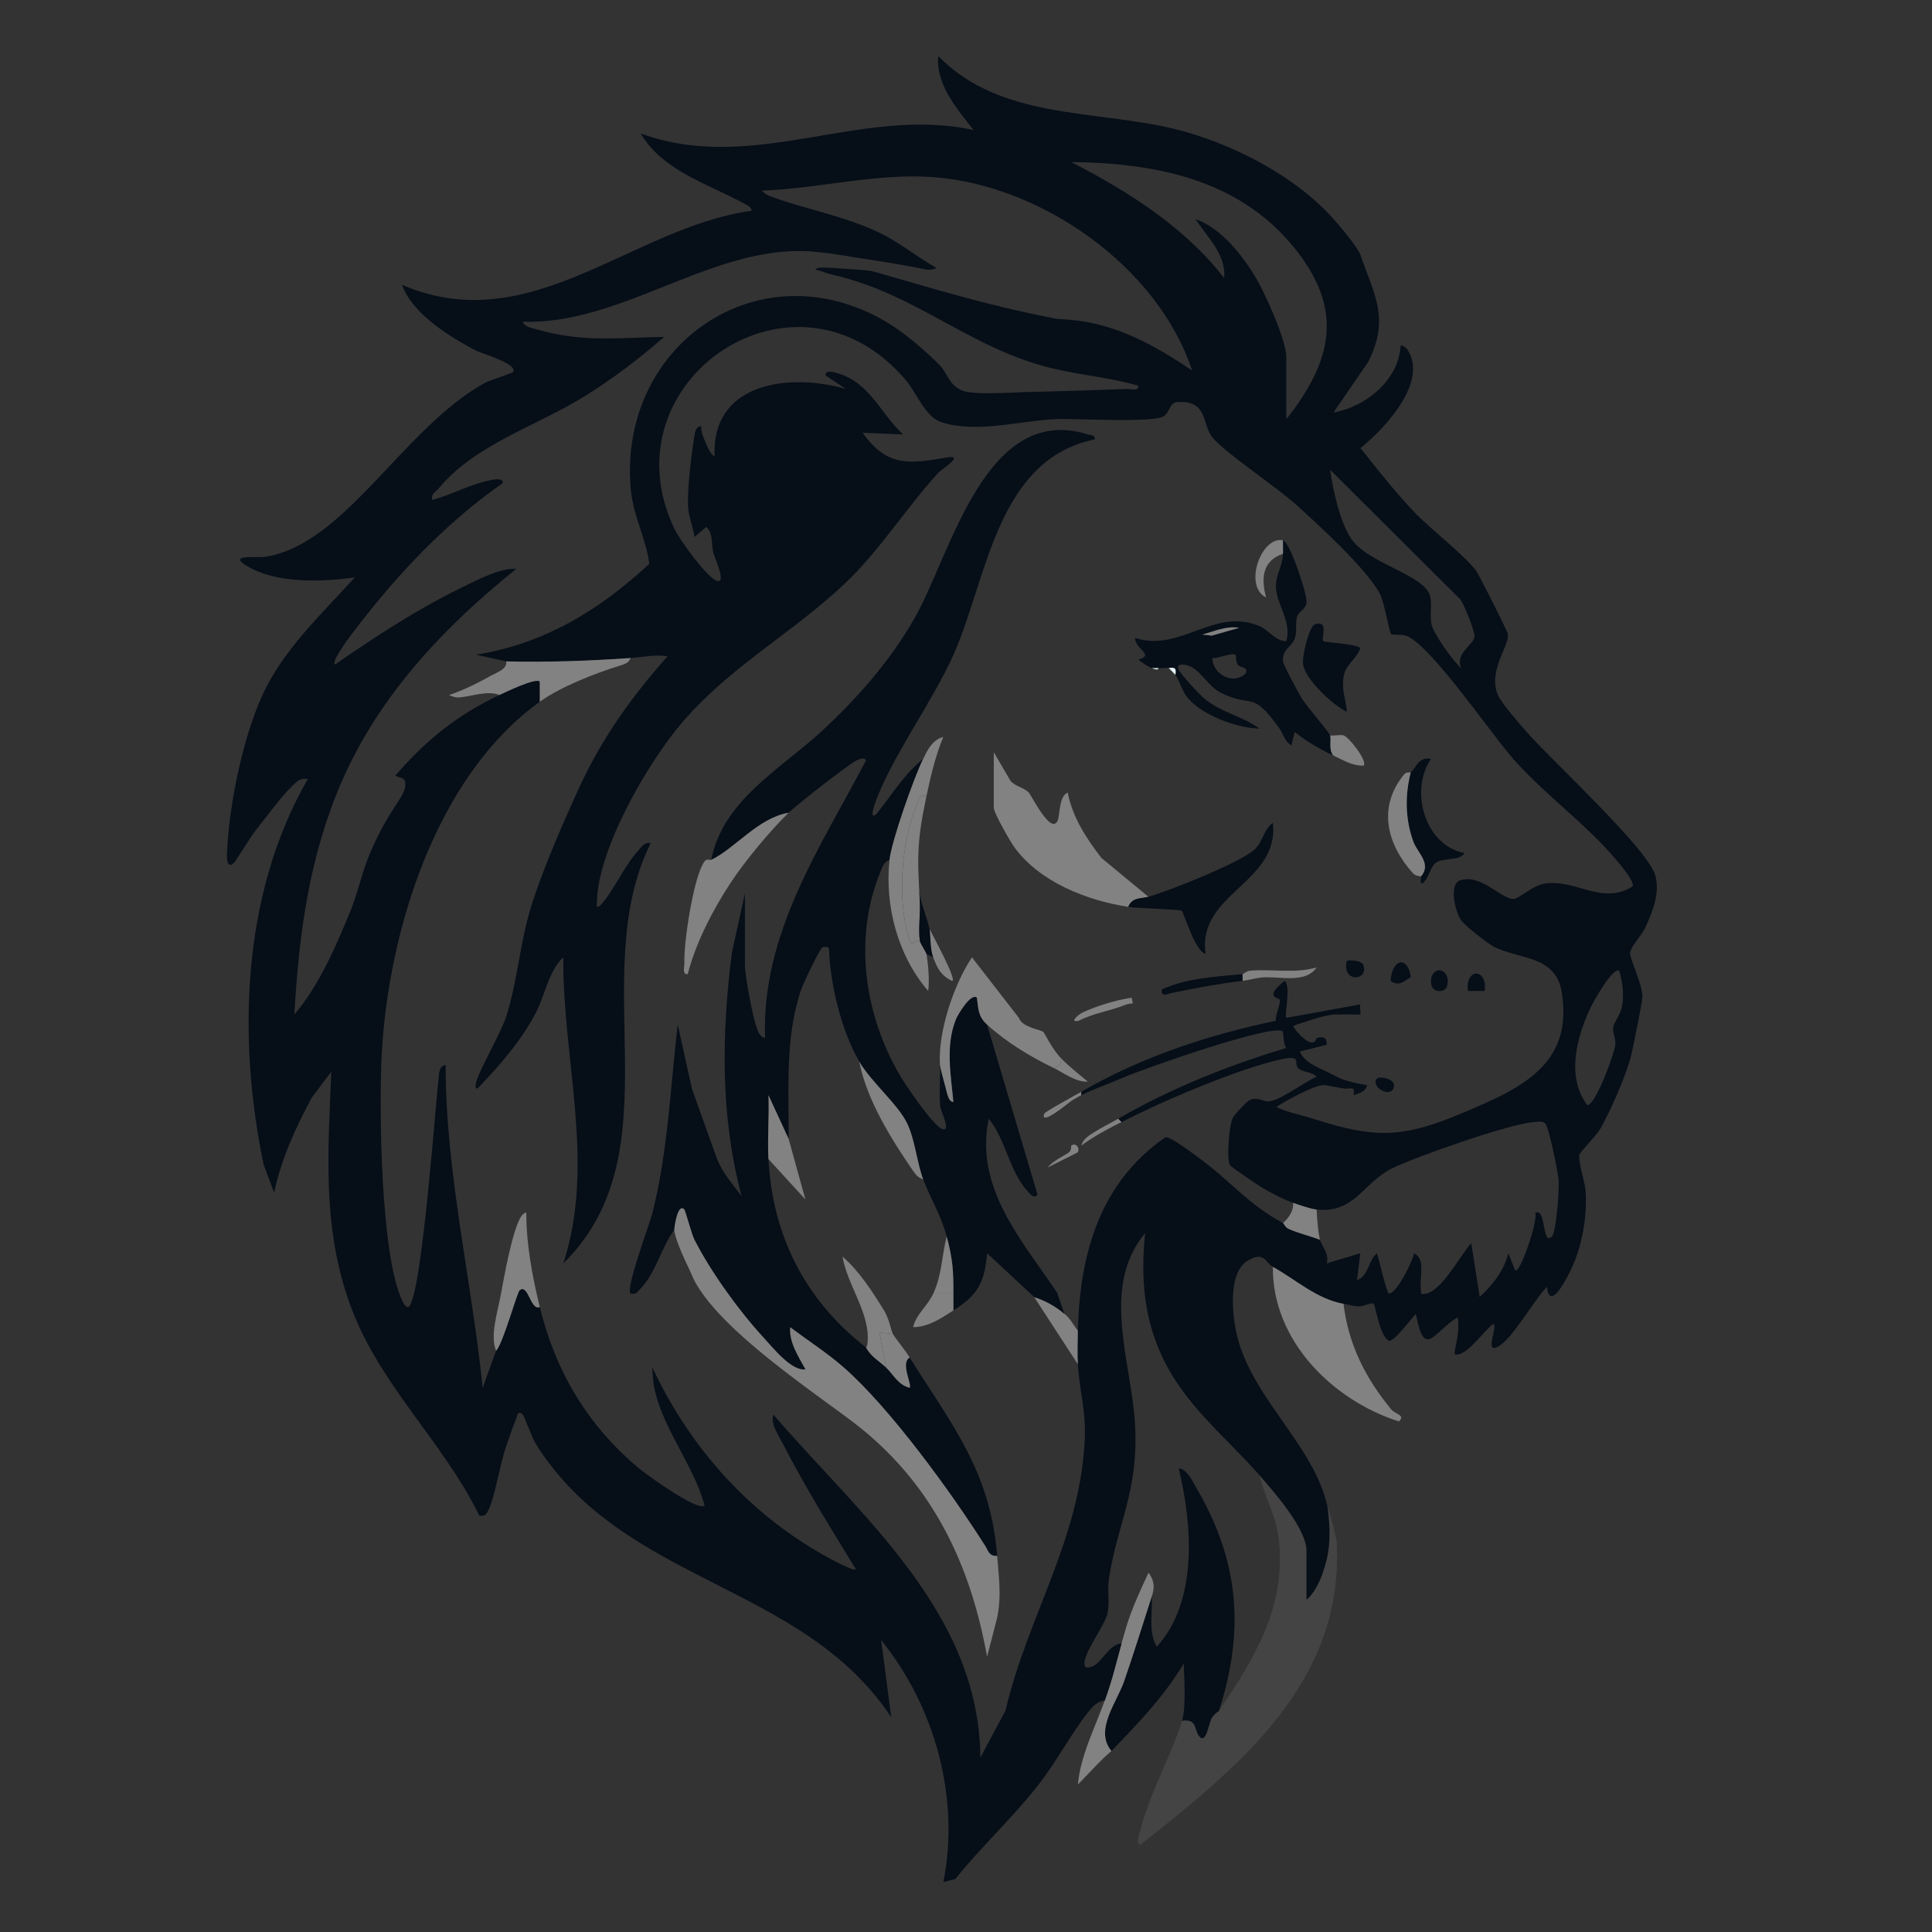 <svg xmlns="http://www.w3.org/2000/svg" xmlns:svg="http://www.w3.org/2000/svg" id="svg2" xml:space="preserve" width="740" height="740" viewBox="0 0 740 740"><rect x="0" y="0" width="740" height="740" fill="#333333" stroke="none"/><defs id="defs6"><clipPath clipPathUnits="userSpaceOnUse" id="clipPath20"><path d="M 0,2000 H 2000 V 0 H 0 Z" id="path18"></path></clipPath></defs><g id="g8" transform="matrix(1.333,0,0,-1.333,0,2666.667)"><g id="g14" transform="translate(-247.955,721.233)"><g id="g16" clip-path="url(#clipPath20)"><g id="g22" transform="translate(964.966,978.542)"></g><g id="g74" transform="translate(598.243,787.745)"><path d="m 0,0 c -0.293,-0.431 -1.351,-0.791 -2.131,-2.175 -0.898,-1.592 -1.643,-7.947 -3.737,-4.963 -1.225,1.746 -0.55,4.899 -4.761,4.239 -2.83,-9.319 -9.476,-21.336 -11.877,-31.121 -0.309,-1.257 -1.431,-3.647 -0.206,-4.626 28.509,22.601 58.401,46.534 56.532,86.52 -0.087,1.846 -0.664,3.059 -1.933,3.339 -0.108,-5.054 -0.443,-7.11 -2.165,-11.847 -0.842,-2.316 -2.59,-5.989 -4.599,-7.479 v 14.011 c 0,6.412 -9.363,16.994 -13.528,21.741 1.513,-6.278 4.724,-11.5 5.528,-18.146 C 19.457,30.182 10.277,15.111 0,0" style="fill:#444444;fill-opacity:1;fill-rule:nonzero;stroke:none" id="path76"></path></g><g id="g78" transform="translate(586.648,857.317)"><path d="m 0,0 c 3.913,-16.144 5.593,-38.116 -6.286,-51.208 -2.235,3.6 -1.441,8.433 -1.444,12.557 -10e-4,0.644 0,1.288 0,1.933 -2.615,-8.111 -5.164,-16.355 -7.956,-24.414 -2.117,-6.11 -8.637,-14.101 -3.639,-20.035 7.769,8.059 14.877,15.385 20.779,25.119 0.104,-4.299 0.704,-12.497 -0.488,-16.423 4.211,0.66 3.536,-2.493 4.761,-4.239 2.094,-2.984 2.84,3.371 3.737,4.963 0.78,1.384 1.838,1.745 2.131,2.175 7.378,23.095 5.79,42.794 -6.354,63.698 C 4.242,-4.155 2.321,0.064 0,0" style="fill:#060e18;fill-opacity:1;fill-rule:nonzero;stroke:none" id="path80"></path></g><g id="g82" transform="translate(613.703,915.294)"><path d="m 0,0 c -0.253,-21.173 17.15,-38.39 36.221,-44.464 1.95,1.901 -1.018,1.999 -2.254,3.504 -7.363,8.962 -12.298,18.683 -13.675,30.331 C 12.486,-9.185 6.608,-3.656 0,0" style="fill:#828282;fill-opacity:1;fill-rule:nonzero;stroke:none" id="path84"></path></g><g id="g86" transform="translate(578.918,820.599)"><path d="m 0,0 c 0.531,1.648 1.181,4.003 -0.953,6.762 -5.094,-10.884 -5.795,-13.342 -7.743,-20.29 -1.782,-6.355 -2.484,-9.9 -4.832,-16.427 -2.831,-7.87 -7.001,-15.939 -7.72,-24.156 2.417,2.475 4.754,5.02 7.145,7.388 1.044,1.033 2.278,2.036 2.508,2.274 -4.998,5.934 1.522,13.925 3.639,20.035 C -5.164,-16.355 -2.615,-8.111 0,0" style="fill:#828282;fill-opacity:1;fill-rule:nonzero;stroke:none" id="path88"></path></g><g id="g90" transform="translate(713.219,1000.321)"><path d="m 0,0 c 0.927,-3.002 1.297,-6.017 0.973,-9.176 -0.359,-3.495 -2.354,-5.194 -2.693,-7.001 -0.305,-1.623 0.883,-3.261 0.58,-5.284 -0.407,-2.714 -5.69,-17.194 -8.03,-17.165 -6.139,8.148 -3.053,19.552 0.925,28.043 C -7.505,-9.003 -1.766,1.266 0,0 m -45.414,86.97 c -2.256,1.879 -7.829,9.779 -8.454,12.312 -0.668,2.712 0.149,5.534 -0.438,8.259 -1.342,6.235 -18.043,9.407 -22.827,16.789 -3.197,4.934 -5.112,13.812 -5.946,19.65 l 37.517,-37.358 c 1.073,-1.689 4.058,-8.906 3.977,-10.518 -0.123,-2.475 -5.682,-4.764 -3.829,-9.134 m -116.909,100.493 c -20.097,3.938 -33.5,8.224 -52.178,13.527 -1.232,0.35 -9.272,0.801 -11.595,0.967 v -1.933 c 24.319,-5.611 38.966,-20.851 62.608,-26.772 8.332,-2.087 17.052,-2.731 25.315,-5.127 0.23,-1.68 -2.199,-0.91 -3.365,-0.954 -9.796,-0.369 -19.7,-0.682 -29.497,-0.889 -0.128,-0.003 -1.075,-0.081 -2.323,-0.117 -3.845,-0.11 -10.95,-0.528 -14.367,0.243 -4.593,1.035 -5.292,5.308 -7.451,7.527 -3.927,4.037 -10.352,9.497 -15.168,12.37 -36.845,21.983 -77.83,-6.761 -73.61,-48.488 0.74,-7.321 4.453,-14.085 5.254,-20.887 -14.242,-13.236 -30.283,-23.048 -49.814,-26.106 l 8.691,-1.922 c 11.965,-0.296 23.838,0.144 35.751,0.967 3.504,0.242 7.183,1.082 10.625,0.488 -10.155,-11.341 -18.907,-23.622 -25.294,-37.515 -4.717,-10.26 -11.61,-25.993 -14.571,-36.64 -2.683,-9.646 -3.436,-19.704 -6.479,-29.274 -1.59,-5.001 -8.243,-16.224 -8.739,-19.288 -0.092,-0.565 -0.254,-1.59 0.489,-1.45 6.32,6.593 12.577,13.667 16.798,21.853 2.582,5.007 3.663,12.029 7.836,15.827 -0.257,-29.229 9.348,-59.233 0.02,-87.931 32.679,32.134 6.15,82.724 25.108,120.78 -1.893,0.328 -2.752,-1.264 -3.83,-2.442 -3.728,-4.073 -7.528,-12.503 -10.654,-15.44 -1.2,-1.128 -1.024,-0.117 -0.999,0.99 0.347,15.319 14.697,40.153 24.654,51.696 13.847,16.055 31.482,25.485 46.419,39.578 10.218,9.64 17.594,21.658 26.991,31.952 0.87,0.954 8.011,5.407 2.351,4.421 -10.474,-1.825 -17.045,-2.798 -24.052,7.125 l 11.59,-0.478 c -6.565,6.172 -9.528,14.977 -19.053,17.672 -0.907,0.257 -3.42,0.942 -3.159,-0.745 l 5.79,-3.867 c -16.068,4.667 -38.693,1.962 -37.694,-19.331 -1.384,0.512 -2.483,3.721 -3.088,5.116 -0.497,1.144 -0.808,2.323 -0.778,3.575 -1.305,-0.17 -1.692,-1.309 -1.883,-2.453 -0.865,-5.17 -2.236,-16.13 -1.85,-21.101 0.209,-2.686 1.426,-5.633 1.823,-8.33 l 3.37,2.877 c 2.117,-1.768 1.337,-4.882 2.067,-7.577 0.266,-0.982 4.019,-9.167 0.845,-7.856 -2.963,1.224 -10.545,11.662 -12.104,14.957 -20.141,42.578 35.145,79.981 66.664,42.507 3.103,-3.69 5.394,-10.449 10.237,-11.986 10.061,-3.193 22.599,0.513 32.742,0.935 5.789,0.241 27.966,-1.174 31.035,0.854 1.712,1.13 1.666,3.906 3.788,4.049 9.033,0.608 7.036,-6.381 10.204,-10.202 3.716,-4.481 18.393,-14.182 24.115,-19.367 6.455,-5.849 20.01,-18.221 23.898,-25.382 1.414,-2.606 2.776,-11.373 3.295,-11.689 0.788,-0.479 3.018,0.085 4.657,-0.637 7.145,-3.152 24.098,-28.072 30.446,-35.273 7.787,-8.834 17.64,-16.288 25.643,-24.604 1.736,-1.803 9.694,-10.464 8.618,-12.043 -8.526,-5.328 -15.937,1.812 -24.596,0.94 -4.08,-0.411 -7.923,-4.509 -9.644,-4.525 -3.467,-0.033 -9.324,7.341 -15.328,5.34 -3.261,-1.087 -1.417,-9.017 0.344,-11.476 1.109,-1.549 7.439,-6.553 9.351,-7.559 7.272,-3.823 17.859,-2.267 19.575,-13.278 3.245,-20.829 -11.982,-27.492 -28.275,-34.408 -17.274,-7.333 -25.329,-7.555 -43.167,-1.765 -3.524,1.144 -7.27,1.731 -10.624,3.377 2.692,1.785 10.756,6.206 13.523,6.286 0.969,0.028 4.231,-0.748 5.798,-0.966 2.083,-0.291 3.369,1.015 2.899,-1.933 1.528,0.633 3.341,0.791 3.864,2.888 -2.444,0.339 -5.459,1.052 -7.729,1.943 -0.22,0.086 -3.239,1.622 -3.865,1.933 -2.895,1.44 -6.206,2.541 -7.73,5.788 l 7.73,1.942 c -0.188,0.123 0.711,2.926 -2.899,1.933 -1.013,-3.783 -5.926,1.817 -6.748,3.386 l 0.95,0.479 c 3.45,1.034 7.01,2.439 10.629,2.899 0.619,0.078 1.298,-0.039 1.933,0 1.273,0.077 2.585,0 3.865,0 h 1.932 c 0.143,0.888 -0.22,2.19 0,2.898 l -21.251,-3.861 c -0.71,0.83 1.448,8.823 -0.485,10.621 -6.266,-4.892 -1.48,-4.814 -1.39,-5.412 0.21,-1.392 -1.299,-4.238 -1.156,-6.052 -19.627,-4.136 -38.563,-10.355 -55.918,-20.419 v -0.966 c 2.466,1.31 8.65,3.563 11.911,4.999 5.625,2.476 43.554,15.819 46.021,13.312 0.216,-0.219 0.052,-3.741 0.997,-4.739 -16.852,-5.091 -33.07,-11.545 -48.3,-20.336 l 0.967,-0.966 c 11.351,5.858 33.174,15.177 45.354,17.931 7.093,1.604 3.73,-0.945 5.494,-2.546 1.061,-0.963 4.133,-1.049 5.19,-2.336 -3.392,-1.533 -10.051,-6.45 -13.281,-7.049 -2.003,-0.371 -3.52,1.415 -6.008,0.306 -0.712,-0.317 -4.309,-4.141 -4.741,-4.979 -1.161,-2.253 -1.867,-11.992 -0.877,-13.688 0.253,-0.433 7.017,-5.077 8.191,-5.809 2.824,-1.762 6.839,-3.923 9.957,-5.021 1.801,-0.634 5.022,-1.759 6.764,-1.932 11.049,-1.099 13.183,7.549 21.565,11.77 6.492,3.269 34.27,13.008 40.83,13.348 1.088,0.056 2.663,0.553 3.422,-0.56 1.089,-1.596 3.576,-13.847 3.735,-16.356 0.16,-2.526 -0.659,-14.617 -1.923,-15.934 -2.916,-3.037 -1.587,8.453 -4.818,6.767 0.988,-1.757 -4.497,-18.104 -5.792,-16.428 l -1.927,4.828 c -1.22,-4.967 -4.557,-9.173 -8.233,-12.554 l -2.421,15.456 c -2.984,-3.225 -8.408,-13.671 -13.024,-14.51 -1.937,-0.353 -1.298,0.232 -1.464,1.445 -0.438,3.205 1.49,8.453 -1.917,10.164 -0.509,-2.436 -5.013,-11.574 -7.249,-11.603 -0.604,-0.008 -2.952,10.116 -3.404,11.598 -2.505,-1.768 -2.33,-6.537 -5.775,-7.723 l 0.953,7.723 -9.654,-2.896 c 0.866,2.682 -1.559,5.199 -1.938,6.768 -2.799,1.113 -6.344,1.904 -8.991,3.123 -1.025,0.473 -1.425,1.597 -1.638,1.709 -9.715,5.096 -15.216,12.221 -24.239,18.759 -1.771,1.284 -8.217,6.257 -9.585,5.865 -18.859,-13.149 -24.533,-33.479 -25.118,-55.545 -0.074,-2.82 -0.133,-7.41 0,-9.663 0.442,-7.461 2.378,-13.308 1.973,-21.781 -1.365,-28.58 -16.359,-50.527 -22.764,-77.729 l -7.221,-13.539 c -0.315,41.827 -34.531,69.52 -59.439,98.55 -1.074,-2.425 1.618,-6.253 2.883,-8.712 6.272,-12.203 13.65,-24.025 20.795,-35.722 -0.871,-0.779 -9.963,4.458 -11.517,5.382 -20.837,12.396 -36.662,30.702 -46.947,52.58 -0.212,-14.163 11.524,-26.408 14.977,-39.607 -1.905,-1.845 -16.44,8.673 -18.816,10.644 -14.749,12.241 -24.009,27.881 -28.526,46.361 -2.706,-1.13 -3.276,6.814 -5.786,4.828 -0.755,-0.597 -4.781,-15.404 -6.775,-17.39 l -3.855,-10.624 c -3.165,30.988 -10.608,61.435 -10.649,92.757 -1.77,-0.37 -1.786,-1.897 -1.959,-3.345 -1.047,-8.797 -4.893,-63.297 -8.672,-66.224 -0.938,-0.028 -1.359,0.908 -1.726,1.642 -6.388,12.776 -6.817,56.157 -5.982,71.3 1.938,35.173 15.581,79.57 45.404,100.985 l -0.004,5.801 c -1.152,1.166 -9.767,-3.005 -11.591,-3.868 -12.394,-5.865 -21.288,-13.166 -29.954,-23.191 1.998,-0.882 3.091,-0.449 2.899,-2.899 -0.275,-3.49 -4.746,-6.649 -10.126,-19.345 -2.401,-5.665 -3.477,-11.372 -5.613,-16.576 -4.14,-10.087 -9.113,-21.64 -16.138,-29.785 1.295,23.133 4.329,45.673 13.655,67.018 10.825,24.773 29.295,44.292 50.104,61.017 -4.583,0.375 -11.396,-3.282 -15.823,-5.434 -12.337,-5.999 -24.21,-13.734 -35.444,-21.493 -1.564,-1.336 -0.976,0.474 -0.504,1.388 2.03,3.933 6.429,9.349 9.287,12.947 10.994,13.843 24.098,27.148 38.616,37.241 0.181,1.802 -3.144,0.927 -4.107,0.722 -5.499,-1.175 -10.746,-4.12 -16.172,-5.561 -0.42,1.819 1.028,2.289 1.926,3.379 10.276,12.468 27.896,17.834 41.469,26.169 8.105,4.977 16.13,11.055 23.267,17.316 -12.466,-0.235 -23.471,-1.592 -35.741,1.932 -1.296,0.373 -4.636,0.865 -4.832,2.402 27.778,-0.76 52.353,20.455 79.661,20.337 6.602,-0.029 15.986,-1.938 22.758,-2.935 4.091,-0.602 7.879,-1.292 11.927,-2.098 1.309,-0.261 2.809,-0.704 4.499,0.166 -5.564,3.073 -10.624,7.349 -16.441,10.131 -10.169,4.864 -20.978,6.636 -31.159,10.401 -1.015,0.375 -1.555,0.611 -2.641,1.683 16.223,0.591 32.579,4.999 48.831,3.914 31.095,-2.076 64.916,-25.522 74.825,-55.612 -10.658,7.236 -21.862,13.425 -34.746,14.555 -3.079,0.27 -3.486,0.166 -4.85,0.434 m 66.672,-28.989 v 17.876 c 0,4.688 -5.923,17.926 -8.533,22.388 -3.891,6.653 -10.061,14.61 -17.535,17.24 3.262,-5.12 8.868,-10.189 8.197,-16.915 -11.44,14.712 -27.597,24.922 -43.979,33.331 23.911,-0.298 47.74,-4.783 63.754,-24.185 14.665,-17.768 11.654,-32.497 -1.904,-49.735 m 21.258,47.348 c -1.2,2.651 -5.446,7.613 -7.235,9.675 -11.226,12.937 -30.305,22.686 -46.866,26.57 -22.723,5.329 -49.505,2.655 -67.169,20.76 -0.765,-8.113 5.406,-15.197 10.15,-21.243 -32.386,7.07 -63.24,-12.853 -95.66,-0.986 6.277,-10.708 19.433,-14.525 29.658,-20.095 0.9,-0.49 2.127,-0.916 2.229,-2.11 -34.411,-4.713 -63.564,-37.22 -100.486,-21.272 3.013,-8.356 13.544,-14.837 21.209,-18.881 1.59,-0.839 12.409,-3.895 10.669,-6.224 -0.257,-0.345 -6.488,-2.235 -8.036,-3.086 -23.511,-12.926 -40.032,-46.318 -63.084,-49.969 -2.363,-0.375 -10.511,0.749 -5.895,-2.269 8.411,-5.5 22.013,-5.026 31.604,-3.642 -8.881,-9.842 -19.046,-19.28 -25.286,-31.231 -6.598,-12.635 -10.962,-34.24 -11.471,-48.452 -0.05,-1.378 0.125,-3.96 1.953,-2.433 0.441,0.368 5.07,7.905 6.399,9.555 2.917,3.618 7.355,9.729 10.49,12.7 1.39,1.317 2.222,2.27 4.387,1.884 -18.934,-32.764 -20.276,-74.413 -12.687,-110.755 l 3.012,-8.08 c 2.05,9.683 6.188,18.698 10.833,27.341 l 5.596,7.433 c -0.898,-22.535 -2.571,-43.498 4.806,-65.254 8.159,-24.06 26.88,-40.207 37.733,-62.287 1.605,-0.306 2.026,0.361 2.659,1.674 1.859,3.855 3.221,13.012 5.04,18.15 0.822,2.325 1.891,5.731 2.823,7.808 0.391,0.871 0.376,2.912 2.011,1.35 0.332,-0.317 2.668,-6.764 3.693,-8.396 25.384,-40.447 76.454,-39.775 102.137,-78.546 l -2.912,22.201 c 15.472,-19.191 22.717,-45.249 17.883,-69.561 l 3.441,0.898 c 7.59,9.451 16.551,17.637 23.999,27.212 5.051,6.494 9.222,14.45 14.108,20.674 1.204,1.534 2.725,3.233 4.829,3.388 2.348,6.527 3.05,10.072 4.832,16.427 -3.699,-0.309 -5.55,-5.487 -8.361,-6.618 -1.222,-0.491 -2.554,-0.73 -2.281,1.302 0.489,3.626 5.688,10.378 6.544,13.762 0.78,3.083 -0.068,6.763 0.464,10.165 2.515,16.072 8.437,24.855 7.539,43.754 -0.862,18.148 -10.197,39.829 2.849,55.52 -1.247,-12.722 -0.455,-24.232 5.122,-35.953 6.487,-13.633 18.087,-22.616 27.74,-33.618 4.165,-4.747 13.528,-15.329 13.528,-21.741 v -14.011 c 2.009,1.49 3.757,5.163 4.599,7.479 1.723,4.737 2.045,6.786 2.152,11.839 0.458,21.601 -21.883,36.015 -26.779,56.798 -1.348,5.725 -2.65,17.965 3.246,21.365 4.675,2.695 4.838,-0.558 7.119,-1.82 6.608,-3.656 12.486,-9.185 20.292,-10.629 1.394,-0.258 2.963,-0.691 4.329,-0.776 1.237,-0.076 3.665,1.241 4.343,0.768 0.475,-0.333 1.769,-9.552 4.384,-10.619 1.474,-0.354 6.364,6.296 7.723,7.724 2.549,-13.169 4.802,-5.427 12.064,-0.962 0.448,-3.353 -0.159,-6.128 -0.799,-9.354 -0.258,-1.298 -0.199,-1.721 1.273,-1.261 3.257,1.018 6.908,6.534 9.686,8.678 1.439,-0.539 -2.374,-8.122 0.949,-6.751 4.356,1.797 10.802,13.836 14.512,17.38 0.784,-8.058 6.842,4.49 7.989,7.47 2.395,6.218 3.536,13.411 3.1,20.059 -0.175,2.663 -2.196,8.581 -1.76,10.455 0.2,0.863 4.787,5.342 6.033,7.528 2.906,5.097 7.492,15.445 8.846,21.109 C 3.98,-21.979 6.697,-8.81 6.672,-7.344 6.609,-3.69 2.959,3.62 3.108,5.172 c 0.161,1.68 3.39,5.089 4.357,7.186 2.11,4.576 4.265,9.797 2.933,14.953 -1.953,7.555 -29.994,33.318 -36.975,41.286 -2,2.283 -7.507,8.552 -8.408,10.911 -2.711,7.098 3.658,13.996 2.946,17.369 -0.208,0.988 -8.106,16.743 -9.081,18.051 -3.508,4.708 -13.04,11.89 -17.838,16.948 -4.61,4.861 -9.365,10.674 -13.502,15.969 -0.401,0.513 -0.027,0.14 -1.901,2.324 7.802,6.342 19.297,19.26 13.597,28.171 -0.904,1.415 -1.95,1.254 -2.034,1.392 -0.517,-9.982 -9.933,-17.64 -19.32,-19.32 l 10.03,14.6 c 6.198,12.469 1.802,18.892 -2.305,30.81" style="fill:#060e18;fill-opacity:1;fill-rule:nonzero;stroke:none" id="path92"></path></g><g id="g94" transform="translate(393.395,1089.223)"><path d="m 0,0 c 0.373,-2.231 -2.671,-3.164 -4.191,-4.014 -3.863,-2.16 -8.025,-4.244 -12.228,-5.661 1.315,-0.554 2.024,-0.772 3.087,-0.674 3.38,0.311 8.2,2.079 11.399,0.686 1.824,0.863 10.439,5.034 11.591,3.868 l 0.005,-5.8 c 5.988,4.3 15.892,8.191 23.014,10.37 1.638,0.501 2.628,0.93 3.075,2.191 C 23.839,0.144 11.965,-0.297 0,0" style="fill:#828282;fill-opacity:1;fill-rule:nonzero;stroke:none" id="path96"></path></g><g id="g98" transform="translate(390.497,891.137)"><path d="M 0,0 C 1.994,1.986 6.02,16.793 6.775,17.39 9.286,19.376 9.856,11.432 12.561,12.562 10.415,21.342 8.675,30.561 8.687,39.617 8.468,39.916 7.536,39.123 7.237,38.661 4.627,34.637 2.264,20.935 1.269,15.641 0.403,11.031 -1.782,4.186 0,0" style="fill:#828282;fill-opacity:1;fill-rule:nonzero;stroke:none" id="path100"></path></g><g id="g102" transform="translate(545.099,906.597)"><path d="m 0,0 12.561,-19.326 c -0.133,2.254 -0.074,6.844 0,9.663 -1.531,1.922 -1.867,3.129 -3.865,4.832 C 6.149,-2.66 3.196,-1.022 0,0" style="fill:#828282;fill-opacity:1;fill-rule:nonzero;stroke:none" id="path104"></path></g><g id="g106" transform="translate(619.501,933.653)"><path d="m 0,0 c 0.198,-2.375 -1.219,-4.299 -2.899,-5.798 0.213,-0.111 0.613,-1.235 1.638,-1.708 2.647,-1.22 6.193,-2.01 8.991,-3.123 C 7.124,-8.117 6.91,-4.58 6.764,-1.933 5.022,-1.759 1.801,-0.634 0,0" style="fill:#828282;fill-opacity:1;fill-rule:nonzero;stroke:none" id="path108"></path></g><g id="g110" transform="translate(569.255,957.81)"><path d="m 0,0 c -2.339,-1.35 -4.772,-2.489 -7.03,-3.943 -1.414,-0.911 -3.007,-1.87 -3.593,-3.783 3.282,2.388 5.752,3.741 8.982,5.46 0.868,0.462 2.367,1.176 2.607,1.3 z" style="fill:#828282;fill-opacity:1;fill-rule:nonzero;stroke:none" id="path112"></path></g><g id="g114" transform="translate(558.626,965.54)"><path d="m 0,0 c -1.484,-0.86 -10.447,-5.703 -10.635,-6.291 -1.2,-3.75 6.973,3.109 7.736,3.634 1.117,0.768 2.706,1.588 2.899,1.691 z" style="fill:#828282;fill-opacity:1;fill-rule:nonzero;stroke:none" id="path116"></path></g><g id="g118" transform="translate(487.123,1202.277)"><path d="M 0,0 C -1.046,0.075 -4.817,0.341 -4.841,-0.483 -2.97,-0.916 -1.472,-1.593 0,-1.932 Z" style="fill:#060e18;fill-opacity:1;fill-rule:nonzero;stroke:none" id="path120"></path></g><g id="g122" transform="translate(452.337,1032.213)"><path d="m 0,0 c 6.909,3.298 13.394,12.006 22.224,13.528 2.455,2.38 16.738,13.566 19.364,14.939 0.788,0.412 2.498,1.185 2.854,0.044 -13.256,-25.183 -30.05,-49.807 -28.991,-79.723 -1.678,0.41 -2.142,2.231 -2.628,3.643 -0.986,2.865 -3.16,14.381 -3.16,17.131 V -9.663 L 5.921,-26.696 C 2.928,-50.236 2.587,-73.537 8.692,-96.622 l -3.626,4.758 c -1.623,2.129 -2.908,4.495 -3.81,7.016 l -6.779,18.933 -4.13,18.562 c -2.105,-18.054 -2.81,-36.422 -7.253,-54.109 -0.905,-3.601 -7.747,-21.504 -6.279,-23.183 1.609,-0.367 1.956,0.521 2.877,1.462 4.292,4.379 6.079,12.036 9.679,16.893 -0.02,0.618 0.983,7.876 2.889,5.799 0.31,-0.338 2.09,-7.098 2.909,-8.698 4.754,-9.292 12.72,-20.344 19.794,-28.036 2.749,-2.988 8.155,-9.827 12.086,-9.172 -1.957,3.532 -4.841,7.987 -4.347,12.08 5.133,-3.88 10.595,-7.356 15.44,-11.616 13.353,-11.738 30.927,-35.982 40.572,-51.221 0.928,-1.466 1.095,-2.983 3.418,-2.865 -1.869,24.327 -13.126,37.81 -25.123,57.01 -2.753,-1.589 0.733,-7.761 -0.009,-8.696 -3.34,0.809 -4.731,3.875 -6.754,5.797 -1.971,1.873 -4.416,3.144 -5.798,5.798 -17.425,13.499 -26.868,32.084 -28.022,54.112 -0.318,6.074 0.224,12.27 0.01,18.354 l 5.788,-12.557 c 0.084,14.252 -1.068,28.73 3.425,42.474 0.623,1.907 5.292,11.771 6.256,12.597 0.115,0.099 2.031,0.359 1.92,-0.478 0.316,-10.172 3.559,-23.49 8.691,-32.369 3.372,-5.835 11.038,-12.192 13.723,-17.68 2.277,-4.655 2.85,-11.379 4.636,-16.139 2.092,-5.577 5.089,-10.166 6.763,-16.427 1.716,-6.418 1.954,-9.777 1.933,-16.426 -0.005,-1.611 0.003,-3.221 0,-4.832 6.814,4.349 8.968,7.763 9.672,16.427 l 13.518,-12.562 c 3.196,-1.021 6.149,-2.66 8.696,-4.831 l -2.119,6.094 c -10.131,15.086 -23.755,30.089 -19.626,49.945 4.886,-5.895 5.959,-15.229 11.13,-20.757 0.711,-0.76 1.937,-2.508 2.874,-0.991 l -14.483,48.809 c -2.521,2.289 -2.502,4.37 -2.905,7.726 -1.705,1.532 -5.464,-4.839 -5.981,-6.087 -3.139,-7.578 -1.509,-16.006 -0.786,-23.859 -1.367,-0.022 -1.897,2.953 -2.217,4.044 -0.333,1.133 -1.594,5.894 -1.638,6.58 0.169,-3.973 -0.294,-8.026 0.08,-11.997 0.109,-1.156 3.399,-7.652 0.416,-6.354 -2.667,1.161 -10.469,12.66 -12.257,15.77 -9.978,17.352 -13.114,38.98 -5.417,57.928 0.599,1.473 0.997,2.967 2.684,3.596 0.591,5.455 7.051,23.748 9.663,28.988 -5.439,-4.32 -9.17,-10.567 -13.522,-15.954 -1.811,-1.356 -0.764,1.824 -0.546,2.483 4.353,13.181 16.899,29.97 22.932,43.741 9.62,21.962 12.32,55.729 40.409,61.537 0.28,1.268 -1.003,1.139 -1.923,1.427 C 78.755,131.451 68.91,87.962 58.477,69.554 51.505,57.251 41.824,46.225 31.429,36.693 19.73,25.966 3.269,16.997 0,0" style="fill:#060e18;fill-opacity:1;fill-rule:nonzero;stroke:none" id="path124"></path></g><g id="g126" transform="translate(445.574,918.192)"><path d="m 0,0 c -0.296,-15.672 38.378,-40.104 49.743,-49.3 20.895,-16.906 31.562,-39.433 36.266,-65.68 l 2.871,11.121 c 1.347,6.41 0.459,12.095 0.016,17.861 -2.324,-0.118 -2.49,1.398 -3.418,2.864 -9.645,15.239 -27.219,39.483 -40.572,51.222 -4.846,4.259 -10.307,7.736 -15.44,11.615 -0.494,-4.092 2.389,-8.548 4.347,-12.08 -3.931,-0.655 -9.337,6.184 -12.086,9.173 C 14.653,-15.512 6.686,-4.461 1.933,4.831 0.772,3.742 0.029,1.509 0,0" style="fill:#828282;fill-opacity:1;fill-rule:nonzero;stroke:none" id="path128"></path></g><g id="g130" transform="translate(596.309,1090.181)"><path d="M 0,0 C 1.532,-0.209 5.798,1.739 6.672,0.876 6.935,0.616 6.683,-1.067 7.297,-1.873 8.184,-3.039 10.189,-2.299 9.654,-4.325 6.117,-7.947 0.1,-4.718 0,0 M -2.891,6.76 C 0.614,7.701 3.964,9.292 7.727,8.695 l -7.89,-2.25 z m 23.184,23.203 c -0.157,-3.8 -1.99,-5.894 -2.021,-9.167 -0.05,-5.26 4.633,-10.076 2.982,-15.951 -3.281,0.038 -4.916,3.172 -7.723,4.346 -13.099,5.48 -22.735,-7.674 -35.749,-3.39 -0.044,-3.31 5.846,-4.785 0.964,-6.271 1.027,-0.816 2.703,-1.971 3.862,-2.42 h 1.933 c 0.879,-0.113 2.306,0.224 2.899,0 1.867,0.317 2.249,-0.069 1.932,-1.933 1.255,-1.671 1.819,-4.71 3.864,-6.97 4.432,-4.898 13.853,-8.262 20.293,-8.49 -5.012,3.728 -10.848,4.486 -15.918,8.722 -1.409,1.177 -6.714,6.93 -7.265,8.2 -0.61,1.409 0.302,1.529 1.459,1.465 4.197,-0.232 6.557,-5.974 10.419,-7.951 9.585,-4.907 8.703,1.218 17.102,-10.436 1.054,-1.463 1.482,-3.727 3.396,-4.823 l 0.948,3.852 c 3.335,-2.629 7.273,-4.982 11.116,-6.759 -1.482,1.569 -0.524,4.556 -0.966,5.797 -0.404,1.133 -6.744,8.341 -8.156,10.686 -0.872,1.446 -5.313,9.681 -5.371,10.572 -0.242,3.68 2.648,4.152 3.445,6.701 0.654,2.094 0.052,4.333 0.615,6.147 0.464,1.494 2.501,2.1 2.715,4.071 0.256,2.358 -4.807,17.434 -6.775,17.867 -0.036,-1.286 0.052,-2.58 0,-3.865" style="fill:#060e18;fill-opacity:1;fill-rule:nonzero;stroke:none" id="path132"></path></g><g id="g134" transform="translate(577.951,1021.584)"><path d="m 0,0 -13.496,11.143 c -4.383,5.649 -8.31,11.674 -9.706,18.804 -2.581,-1.051 -2.159,-6.402 -2.901,-8.077 -1.87,-4.227 -7.567,7.326 -8.242,8.042 -1.467,1.559 -3.889,1.732 -5.295,3.401 l -4.808,8.237 V 25.606 c 0,-1.475 4.696,-9.699 5.964,-11.429 C -31.149,4.172 -17.692,-1.04 -5.798,-2.899 -4.676,-0.065 -2.086,-0.6 0,0" style="fill:#828282;fill-opacity:1;fill-rule:nonzero;stroke:none" id="path136"></path></g><g id="g138" transform="translate(518.043,973.27)"><path d="m 0,0 c 0.045,-0.687 1.305,-5.447 1.638,-6.581 0.32,-1.09 0.69,-4.043 2.217,-4.043 -0.722,7.852 -2.353,16.28 0.786,23.859 0.518,1.248 4.276,7.619 5.981,6.087 0.403,-3.357 0.384,-5.438 2.906,-7.727 5.725,-5.196 12.404,-9.193 19.325,-12.561 1.205,0.745 2.27,1.295 1.932,2.899 -2.529,2.583 -4.689,7.155 -5.048,7.516 -0.709,0.715 -6.111,1.284 -7.048,4.06 L 9.191,30.914 C 3.933,23.042 -0.614,9.439 0,0" style="fill:#828282;fill-opacity:1;fill-rule:nonzero;stroke:none" id="path140"></path></g><g id="g142" transform="translate(577.951,1021.584)"><path d="M 0,0 C -2.086,-0.6 -4.676,-0.065 -5.798,-2.899 -2.782,-3.37 8.886,-3.578 9.531,-3.996 10.132,-4.387 13.313,-15.59 16.417,-16.426 13.885,1.036 37.7,3.868 35.742,21.258 33.336,19.56 32.979,16.346 30.912,14.019 27.511,10.19 5.952,1.711 0,0" style="fill:#060e18;fill-opacity:1;fill-rule:nonzero;stroke:none" id="path144"></path></g><g id="g146" transform="translate(452.337,1032.213)"><path d="m 0,0 c -0.434,-0.207 -1.237,0.514 -2.021,-0.574 -3.067,-4.265 -5.937,-23.277 -5.705,-28.911 0.048,-1.172 -0.737,-3.589 0.951,-3.363 2.352,9.043 7.089,18.213 12.171,26.003 4.2,6.436 11.609,15.314 16.828,20.373 C 13.394,12.006 6.909,3.298 0,0" style="fill:#828282;fill-opacity:1;fill-rule:nonzero;stroke:none" id="path148"></path></g><g id="g150" transform="translate(513.212,1061.201)"><path d="m 0,0 c -2.611,-5.24 -9.072,-23.533 -9.663,-28.988 -1.429,-13.2 2.402,-27.648 11.117,-37.681 0.388,3.221 0.02,7.442 -0.488,10.625 -0.087,0.547 -1.83,3.047 -1.932,3.865 -1.994,0.035 -2.143,-2.188 -2.996,0.359 -3.596,10.743 -2.386,28.265 2.185,38.669 0.637,1.448 0.54,3 2.743,2.522 C 2.178,-4.912 3.523,0.799 5.776,6.292 2.632,5.529 1.229,2.467 0,0" style="fill:#828282;fill-opacity:1;fill-rule:nonzero;stroke:none" id="path152"></path></g><g id="g154" transform="translate(634.961,1074.729)"><path d="m 0,0 c -0.203,3.442 -1.781,6.48 -0.764,10.912 0.63,2.747 3.837,4.657 4.627,7.436 -1.73,1.298 -10.24,1.566 -10.621,1.949 -0.763,0.765 1.8,6.219 -2.424,4.846 -1.663,-0.541 -3.786,-9.269 -3.379,-11.615 C -11.805,9.158 -4.054,1.952 0,0" style="fill:#060e18;fill-opacity:1;fill-rule:nonzero;stroke:none" id="path156"></path></g><g id="g158" transform="translate(653.32,1057.336)"><path d="m 0,0 c -1.709,-6.676 -1.597,-13.527 0.783,-19.992 1.127,-3.062 5.337,-6.324 2.116,-9.962 0.251,-0.233 -0.535,-2.011 0.479,-1.929 1.81,1.323 2.164,4.675 3.797,5.865 2.3,1.677 6.728,0.395 8.278,2.815 C 3.893,-20.94 -0.335,-5.147 5.798,3.855 2.337,4.603 1.642,1.495 0,0" style="fill:#060e18;fill-opacity:1;fill-rule:nonzero;stroke:none" id="path160"></path></g><g id="g162" transform="translate(496.786,892.103)"><path d="M 0,0 C 1.382,-2.655 3.827,-3.925 5.798,-5.798 L 3.851,4.335 7.73,3.865 C 7.305,4.528 6.673,8.219 5.232,10.55 1.914,15.919 -1.988,22.037 -6.754,26.089 -5.275,17.551 1.436,9.587 0.422,1.04 0.305,0.051 -0.026,0.05 0,0" style="fill:#828282;fill-opacity:1;fill-rule:nonzero;stroke:none" id="path164"></path></g><g id="g166" transform="translate(514.178,1050.572)"><path d="m 0,0 c -2.203,0.478 -2.106,-1.073 -2.743,-2.522 -4.571,-10.404 -5.781,-27.926 -2.185,-38.668 0.853,-2.548 1.002,-0.325 2.995,-0.36 -0.445,3.563 0.231,7.874 0,11.595 C -2.716,-17.335 -2.684,-12.666 0,0" style="fill:#828282;fill-opacity:1;fill-rule:nonzero;stroke:none" id="path168"></path></g><g id="g170" transform="translate(494.853,974.236)"><path d="m 0,0 c 2.127,-10.959 9.167,-22.251 15.482,-31.431 0.829,-1.205 1.57,-2.008 2.877,-2.389 -1.786,4.761 -2.358,11.484 -4.636,16.14 C 11.039,-12.193 3.373,-5.835 0,0" style="fill:#828282;fill-opacity:1;fill-rule:nonzero;stroke:none" id="path172"></path></g><g id="g174" transform="translate(653.32,1057.336)"><path d="m 0,0 c -0.127,-0.116 -1.226,0.261 -1.972,-0.657 -7.598,-9.356 -4.929,-19.885 2.543,-28.28 0.823,-0.925 2.125,-0.83 2.328,-1.017 3.221,3.638 -0.989,6.9 -2.116,9.962 C -1.597,-13.527 -1.709,-6.676 0,0" style="fill:#828282;fill-opacity:1;fill-rule:nonzero;stroke:none" id="path176"></path></g><g id="g178" transform="translate(468.764,946.214)"><path d="M 0,0 10.619,-11.595 5.798,5.798 0.01,18.354 C 0.224,12.27 -0.318,6.075 0,0" style="fill:#828282;fill-opacity:1;fill-rule:nonzero;stroke:none" id="path180"></path></g><g id="g182" transform="translate(504.516,895.968)"><path d="m 0,0 -3.879,0.47 1.946,-10.133 c 2.024,-1.922 3.415,-4.988 6.755,-5.797 0.741,0.935 -2.744,7.107 0.009,8.696 C 3.366,-4.419 1.463,-2.281 0,0" style="fill:#828282;fill-opacity:1;fill-rule:nonzero;stroke:none" id="path184"></path></g><g id="g186" transform="translate(516.111,907.563)"><path d="m 0,0 c -1.661,-3.599 -4.879,-5.865 -5.793,-9.658 4.432,0.058 8.06,2.573 11.591,4.827 0.003,1.61 -0.006,3.221 0,4.831 z" style="fill:#828282;fill-opacity:1;fill-rule:nonzero;stroke:none" id="path188"></path></g><g id="g190" transform="translate(630.13,1067.965)"><path d="M 0,0 C 0.442,-1.241 -0.517,-4.228 0.966,-5.798 3.762,-7.091 6.382,-8.8 9.657,-8.692 10.849,-7.459 5.49,-0.481 3.865,0 2.901,0.285 1.147,-0.196 0,0" style="fill:#828282;fill-opacity:1;fill-rule:nonzero;stroke:none" id="path192"></path></g><g id="g194" transform="translate(516.111,907.563)"><path d="M 0,0 H 5.798 C 5.819,6.649 5.581,10.009 3.865,16.427 2.406,10.736 2.557,5.54 0,0" style="fill:#828282;fill-opacity:1;fill-rule:nonzero;stroke:none" id="path196"></path></g><g id="g198" transform="translate(605.007,999.36)"><path d="m 0,0 c -8.091,-0.77 -15.5,-1.034 -23.197,-4.358 -0.376,-2.439 1.62,-1.306 2.97,-1.027 6.958,1.44 13.147,2.589 20.227,3.452 z" style="fill:#060e18;fill-opacity:1;fill-rule:nonzero;stroke:none" id="path200"></path></g><g id="g202" transform="translate(616.602,1124.009)"><path d="M 0,0 C -6.142,1.351 -11.523,-13.084 -4.841,-16.427 -6.333,-11.012 -5.972,-5.879 0,-3.865 0.053,-2.581 -0.036,-1.286 0,0" style="fill:#828282;fill-opacity:1;fill-rule:nonzero;stroke:none" id="path204"></path></g><g id="g206" transform="translate(447.506,923.024)"><path d="M 0,0 C -0.819,1.6 -2.599,8.36 -2.909,8.698 -4.815,10.775 -5.818,3.517 -5.798,2.899 -5.724,0.657 -3.163,-5.165 -1.038,-9.39 -1.01,-7.88 -1.161,-1.09 0,0" style="fill:#828282;fill-opacity:1;fill-rule:nonzero;stroke:none" id="path208"></path></g><g id="g210" transform="translate(605.007,999.36)"><path d="m 0,0 v -1.933 c 1.8,0.22 3.523,0.772 5.313,0.956 5.123,0.526 12.654,-1.948 15.944,2.9 C 15.065,0.123 8.617,1.514 2.339,1.006 1.079,0.904 0.186,0.018 0,0" style="fill:#828282;fill-opacity:1;fill-rule:nonzero;stroke:none" id="path212"></path></g><g id="g214" transform="translate(512.246,1020.618)"><path d="m 0,0 c 0.231,-3.722 -0.446,-8.033 0,-11.595 0.102,-0.818 1.845,-3.318 1.933,-3.865 l 1.932,-0.967 c -0.93,2.536 -0.705,6.344 -0.966,7.731 -0.607,3.213 -2.737,8.029 -3.055,11.304 z" style="fill:#060e18;fill-opacity:1;fill-rule:nonzero;stroke:none" id="path216"></path></g><g id="g218" transform="translate(516.111,1004.191)"><path d="M 0,0 C 1.165,-3.174 2.162,-5.157 5.321,-6.758 7.354,-7.367 -0.59,7.096 -1.049,8.136 -0.787,6.749 -0.93,2.535 0,0" style="fill:#828282;fill-opacity:1;fill-rule:nonzero;stroke:none" id="path220"></path></g><g id="g222" transform="translate(558.998,988.333)"><path d="M 0,0 C -1.099,-0.506 -4.09,-3.081 -1.021,-2.353 3.078,-0.206 7.734,0.394 11.998,2.085 15,3.275 14.614,1.518 14.117,4.258 9.597,3.585 4.113,1.893 0,0" style="fill:#828282;fill-opacity:1;fill-rule:nonzero;stroke:none" id="path224"></path></g><g id="g226" transform="translate(647.522,997.427)"><path d="M 0,0 C 2.832,-2.108 4.639,0.806 5.798,0.966 5.164,7.02 0.537,6.817 0,0" style="fill:#060e18;fill-opacity:1;fill-rule:nonzero;stroke:none" id="path228"></path></g><g id="g230" transform="translate(659.118,997.427)"><path d="M 0,0 C 0,-0.404 -0.062,-2.904 2.415,-2.917 4.975,-2.929 4.724,-0.763 4.831,0 4.655,4.051 0.177,4.051 0,0" style="fill:#060e18;fill-opacity:1;fill-rule:nonzero;stroke:none" id="path232"></path></g><g id="g234" transform="translate(552.829,975.203)"><path d="M 0,0 C 0.337,-1.604 -0.728,-2.154 -1.933,-2.899 1.007,-4.329 4.065,-6.834 7.73,-6.754 5.063,-4.531 2.443,-2.494 0,0" style="fill:#828282;fill-opacity:1;fill-rule:nonzero;stroke:none" id="path236"></path></g><g id="g238" transform="translate(634.966,1003.22)"><path d="M 0,0 C -1.597,-6.379 6.156,-5.854 4.816,-1.455 4.326,0.151 1.422,0.168 0,0" style="fill:#060e18;fill-opacity:1;fill-rule:nonzero;stroke:none" id="path240"></path></g><g id="g242" transform="translate(555.743,950.062)"><path d="m 0,0 c -0.079,-0.066 0.206,-1.313 -0.689,-1.946 -1.737,-1.231 -4.459,-2.29 -6.071,-4.327 l 8.676,4.371 C 2.594,-0.475 1.19,1 0,0" style="fill:#828282;fill-opacity:1;fill-rule:nonzero;stroke:none" id="path244"></path></g><g id="g246" transform="translate(583.749,1087.291)"><path d="M 0,0 C 0.128,-0.048 1.85,-1.823 1.933,-1.933 2.249,-0.069 1.868,0.317 0,0" style="fill:#e4f1f2;fill-opacity:1;fill-rule:nonzero;stroke:none" id="path248"></path></g><g id="g250" transform="translate(578.918,1087.291)"><path d="M 0,0 C 2.25,-0.872 1.734,0.026 1.933,0 Z" style="fill:#e4f1f2;fill-opacity:1;fill-rule:nonzero;stroke:none" id="path252"></path></g><g id="g254" transform="translate(669.743,994.533)"><path d="M 0,0 H 4.838 C 5.653,6.703 -0.857,6.578 0,0" style="fill:#060e18;fill-opacity:1;fill-rule:nonzero;stroke:none" id="path256"></path></g><g id="g258" transform="translate(643.662,969.4)"><path d="M 0,0 C -2.21,-2.206 3.984,-6.101 4.821,-2.396 5.357,-0.027 0.627,0.625 0,0" style="fill:#060e18;fill-opacity:1;fill-rule:nonzero;stroke:none" id="path260"></path></g><g id="g262" transform="translate(593.419,1096.941)"><path d="m 0,0 2.728,-0.316 7.889,2.251 C 6.854,2.532 3.504,0.941 0,0" style="fill:#828282;fill-opacity:1;fill-rule:nonzero;stroke:none" id="path264"></path></g><g id="g266" transform="translate(632.063,835.62)"><path d="m 0,0 c -0.086,1.845 -2.015,9.061 -2.697,10.82 1.331,-9.209 0.322,-14.591 -1.4,-19.328" style="fill:#444444;fill-opacity:1;fill-rule:nonzero;stroke:none" id="path268"></path></g></g></g></g></svg>